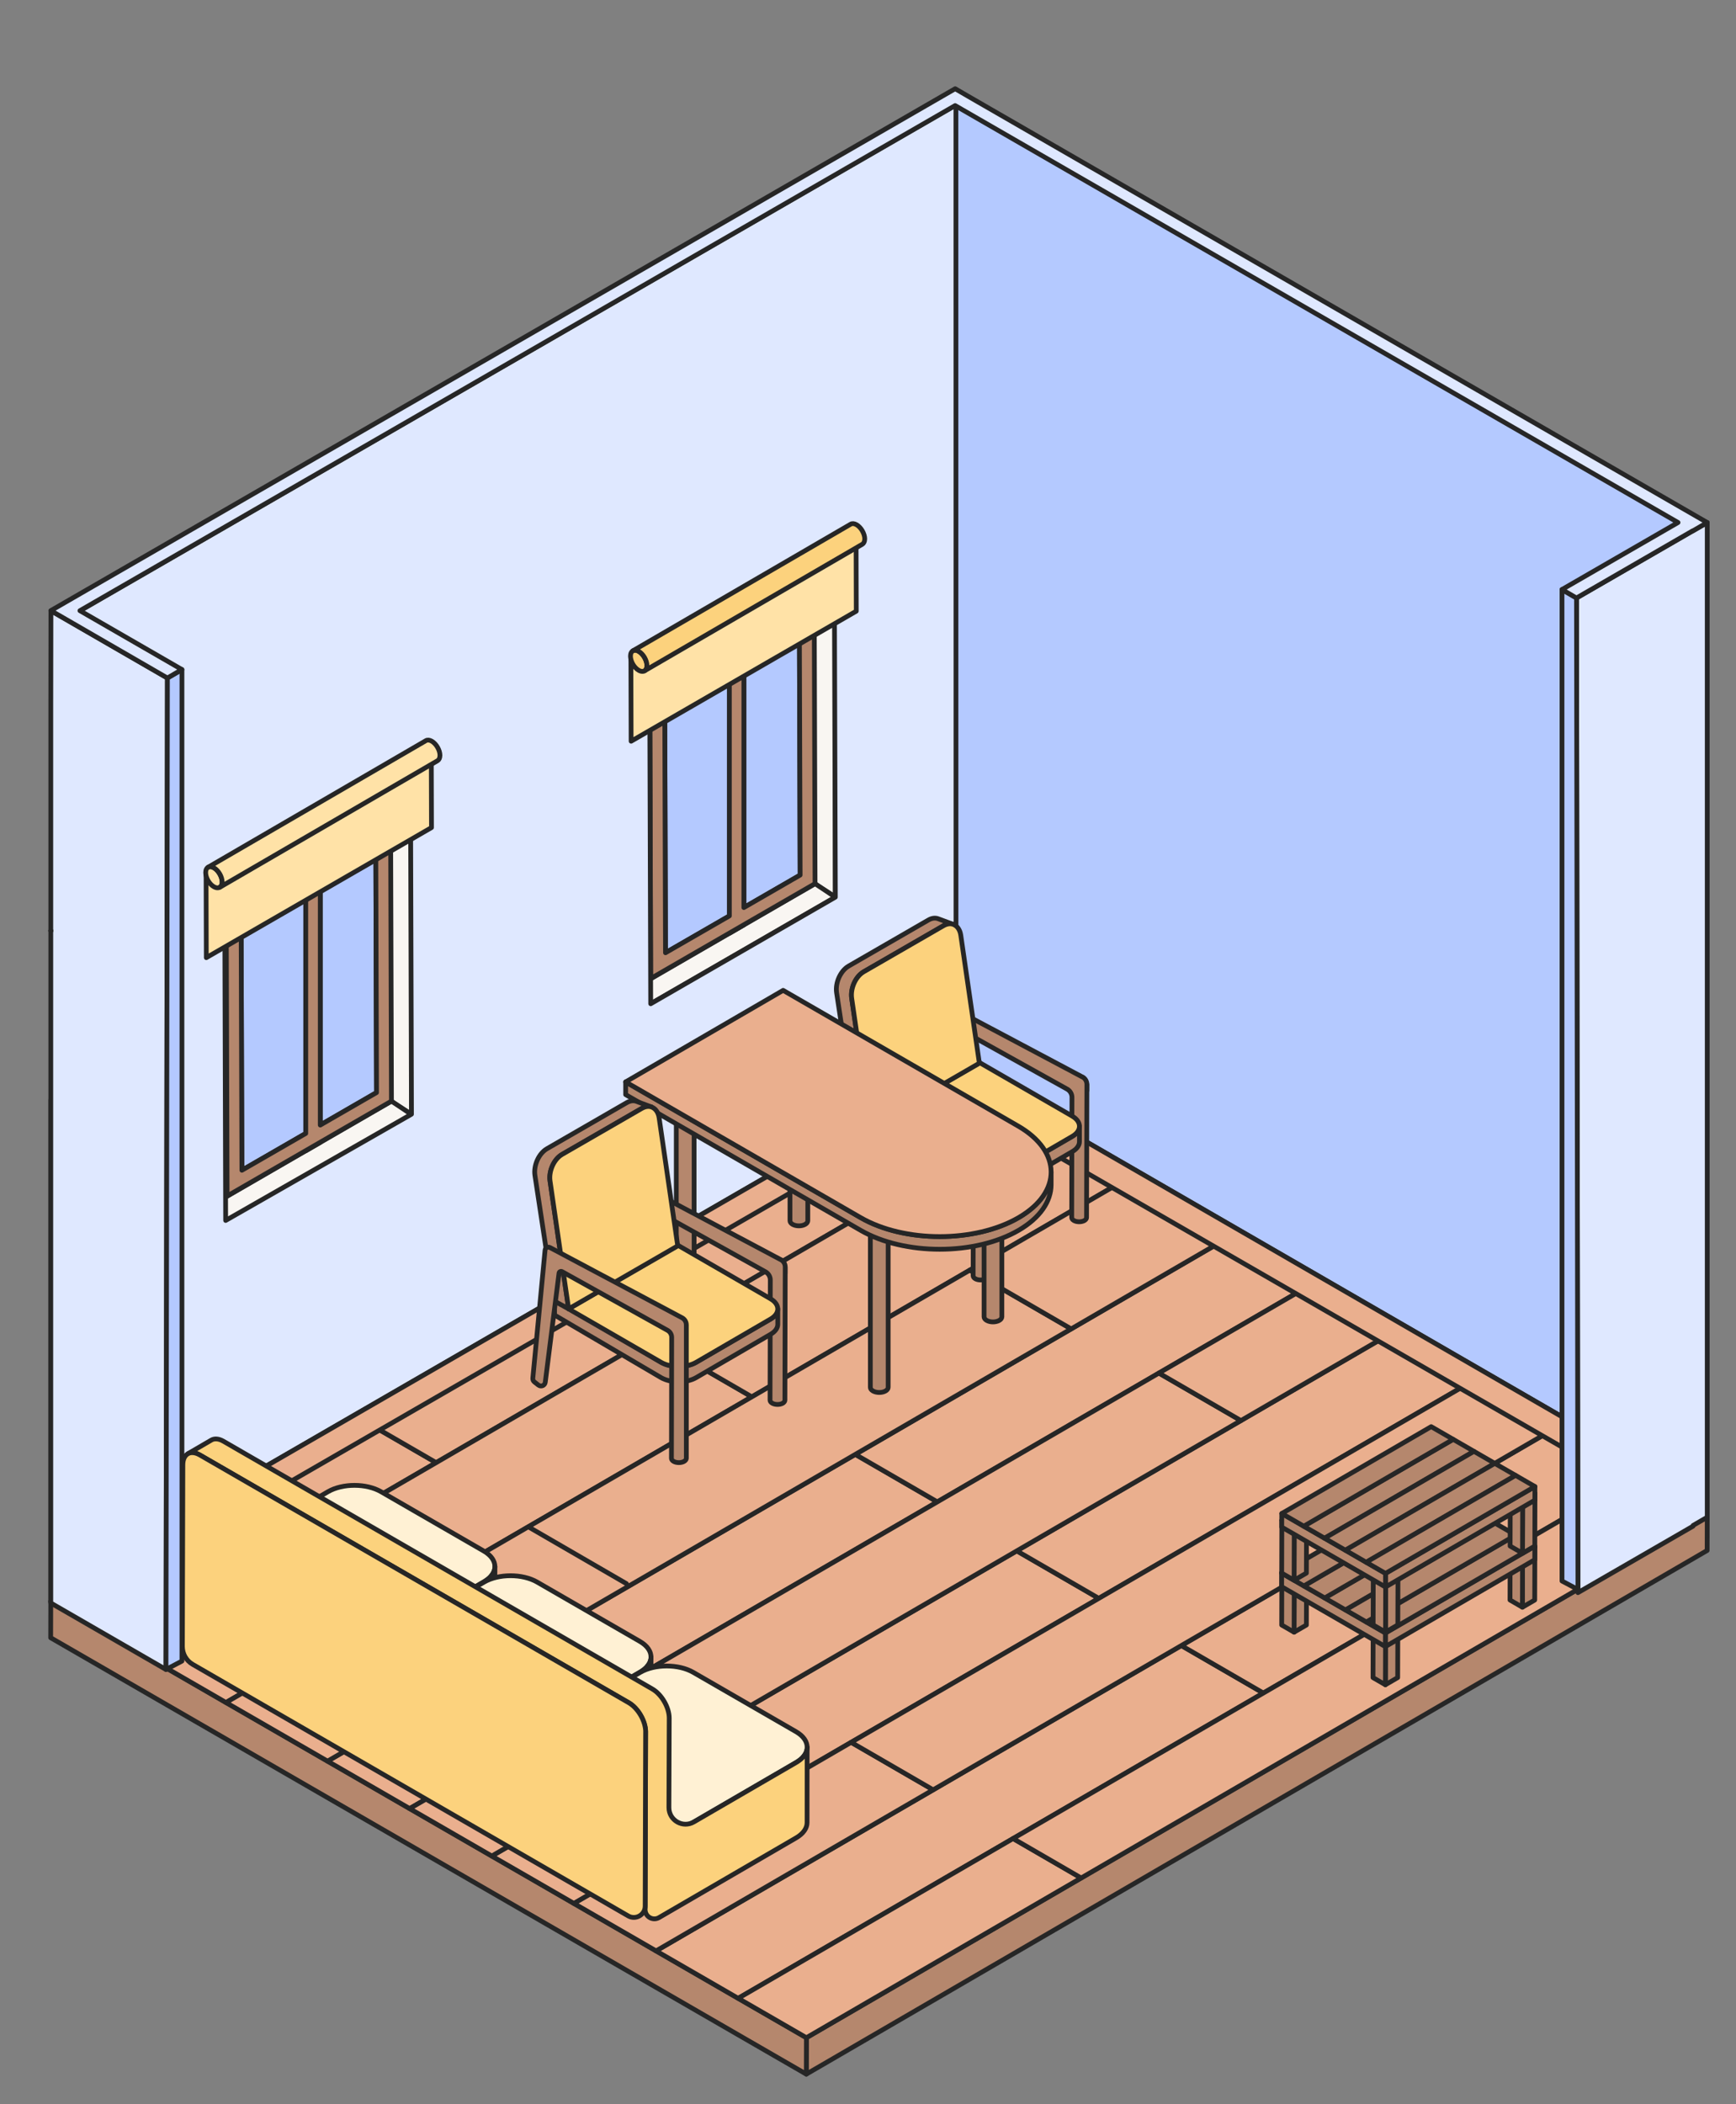 <?xml version="1.0" encoding="UTF-8"?> <svg xmlns="http://www.w3.org/2000/svg" width="548" height="664" viewBox="0 0 548 664" fill="none"><rect x="0" y="0" width="548" height="664" fill="#808080" stroke="none"/><mask id="mask0_1017_5795" style="mask-type:alpha" maskUnits="userSpaceOnUse" x="0" y="0" width="548" height="664"><rect width="548" height="664" rx="20" fill="white"></rect></mask><g mask="url(#mask0_1017_5795)"><path d="M129.971 351.743V253.187L123.314 257.07V347.494C123.314 347.494 129.67 351.452 129.971 351.753V351.743Z" fill="#F9F6F2" stroke="#262626" stroke-width="1.5" stroke-linecap="round" stroke-linejoin="round"></path><path d="M129.969 351.744L123.566 347.484L65.28 381.211L71.683 385.385L129.969 351.744Z" fill="#F9F6F2" stroke="#262626" stroke-width="1.5" stroke-linecap="round" stroke-linejoin="round"></path><path d="M118.859 344.776L118.633 271.146L101.098 281.263V355.025L118.859 344.776Z" fill="#B4C9FF" stroke="#262626" stroke-width="1.5" stroke-linecap="round" stroke-linejoin="round"></path><path d="M76.132 295.667L76.358 369.298L96.516 357.667V283.905L76.132 295.667Z" fill="#B4C9FF" stroke="#262626" stroke-width="1.5" stroke-linecap="round" stroke-linejoin="round"></path><path d="M101.097 269.952C100.814 270.234 96.518 272.378 96.518 272.378V278.471L101.097 275.828V269.943V269.952Z" fill="#323232" stroke="#262626" stroke-width="1.5" stroke-linecap="round" stroke-linejoin="round"></path><path d="M96.518 363.158L101.097 360.497V360.45L96.518 363.102V363.158Z" fill="#323232" stroke="#262626" stroke-width="1.5" stroke-linecap="round" stroke-linejoin="round"></path><path d="M123.315 263.013L101.097 275.838L96.518 278.48L71.433 292.969L71.686 377.44L123.569 347.484L123.315 263.013ZM96.518 357.676L76.359 369.298L76.134 295.667L96.518 283.914V357.676ZM101.097 355.034V281.272L118.633 271.155L118.858 344.786L101.097 355.034Z" fill="#B5876D" stroke="#262626" stroke-width="1.5" stroke-linecap="round" stroke-linejoin="round"></path><path d="M263.691 283.115V184.55L257.034 188.433V278.856C257.034 278.856 263.39 282.814 263.691 283.115Z" fill="#F9F6F2" stroke="#262626" stroke-width="1.5" stroke-linecap="round" stroke-linejoin="round"></path><path d="M263.694 283.115L257.291 278.856L199.005 312.582L205.408 316.757L263.694 283.115Z" fill="#F9F6F2" stroke="#262626" stroke-width="1.5" stroke-linecap="round" stroke-linejoin="round"></path><path d="M252.577 276.148L252.351 202.518L234.815 212.635V286.397L252.577 276.148Z" fill="#B4C9FF" stroke="#262626" stroke-width="1.5" stroke-linecap="round" stroke-linejoin="round"></path><path d="M209.853 227.039L210.078 300.67L230.237 289.039V215.277L209.853 227.039Z" fill="#B4C9FF" stroke="#262626" stroke-width="1.5" stroke-linecap="round" stroke-linejoin="round"></path><path d="M234.814 201.324C234.532 201.606 230.235 203.75 230.235 203.75V209.842L234.814 207.2V201.314V201.324Z" fill="#323232" stroke="#262626" stroke-width="1.5" stroke-linecap="round" stroke-linejoin="round"></path><path d="M230.235 294.53L234.814 291.869V291.822L230.235 294.464V294.53Z" fill="#323232" stroke="#262626" stroke-width="1.5" stroke-linecap="round" stroke-linejoin="round"></path><path d="M257.033 194.375L234.815 207.2L230.236 209.842L205.15 224.331L205.404 308.803L257.287 278.847L257.033 194.375ZM230.236 289.039L210.077 300.66L209.852 227.03L230.236 215.277V289.039ZM234.815 286.397V212.635L252.351 202.518L252.576 276.148L234.815 286.397Z" fill="#B5876D" stroke="#262626" stroke-width="1.5" stroke-linecap="round" stroke-linejoin="round"></path><path d="M538.921 477.783L538.892 489.282L254.525 654.539L254.554 643.04L538.921 477.783Z" fill="#B5876D" stroke="#262626" stroke-width="1.5" stroke-linecap="round" stroke-linejoin="round"></path><path d="M254.555 643.04L254.526 654.539L15.996 516.822L16.024 505.323L254.555 643.04Z" fill="#B5876D" stroke="#262626" stroke-width="1.5" stroke-linecap="round" stroke-linejoin="round"></path><path d="M21.071 508.294L16.041 505.624V347.042L20.62 349.713L21.071 508.294Z" fill="#EDEDED" stroke="#262626" stroke-width="1.5" stroke-linecap="round" stroke-linejoin="round"></path><path d="M207.097 615.641L233.019 630.61L398.803 534.273L372.918 519.285L207.097 615.641Z" fill="#EAAF8E" stroke="#262626" stroke-width="1.5" stroke-linecap="round" stroke-linejoin="round"></path><path d="M491.461 450.384L372.915 519.285L398.8 534.273L517.393 465.353L491.461 450.384Z" fill="#EAAF8E" stroke="#262626" stroke-width="1.5" stroke-linecap="round" stroke-linejoin="round"></path><path d="M16.024 505.323L39.286 518.75L137.682 461.564L114.458 448.128L16.024 505.323Z" fill="#EAAF8E" stroke="#262626" stroke-width="1.5" stroke-linecap="round" stroke-linejoin="round"></path><path d="M300.401 340.066L114.459 448.128L137.683 461.564L323.654 353.492L300.401 340.066Z" fill="#EAAF8E" stroke="#262626" stroke-width="1.5" stroke-linecap="round" stroke-linejoin="round"></path><path d="M103.402 555.767L129.325 570.735L295.889 473.947L269.995 458.959L103.402 555.767Z" fill="#EAAF8E" stroke="#262626" stroke-width="1.5" stroke-linecap="round" stroke-linejoin="round"></path><path d="M387.769 390.519L269.994 458.959L295.888 473.947L413.701 405.488L387.769 390.519Z" fill="#EAAF8E" stroke="#262626" stroke-width="1.5" stroke-linecap="round" stroke-linejoin="round"></path><path d="M155.245 585.704L181.177 600.673L346.857 504.392L320.963 489.404L155.245 585.704Z" fill="#EAAF8E" stroke="#262626" stroke-width="1.5" stroke-linecap="round" stroke-linejoin="round"></path><path d="M439.621 420.447L320.962 489.405L346.856 504.392L465.543 435.416L439.621 420.447Z" fill="#EAAF8E" stroke="#262626" stroke-width="1.5" stroke-linecap="round" stroke-linejoin="round"></path><path d="M39.283 518.75L71.336 537.263L237.327 440.803L205.311 422.262L39.283 518.75Z" fill="#EAAF8E" stroke="#262626" stroke-width="1.5" stroke-linecap="round" stroke-linejoin="round"></path><path d="M323.652 353.492L205.313 422.262L237.329 440.803L355.715 372.006L323.652 353.492Z" fill="#EAAF8E" stroke="#262626" stroke-width="1.5" stroke-linecap="round" stroke-linejoin="round"></path><path d="M305.308 31.046L20.621 195.41L21.044 499.052L305.731 334.528L305.308 132.056V31.046ZM71.234 385.141L70.971 294.182L129.623 260.643L129.887 351.612L71.234 385.141ZM205.407 316.757L205.125 226.4L263.411 192.748L263.693 283.115L205.407 316.757Z" fill="#DFE8FF" stroke="#262626" stroke-width="1.5" stroke-linecap="round" stroke-linejoin="round"></path><path d="M21.046 499.051L21.074 508.303L305.761 343.939L305.733 334.518L21.046 499.051Z" fill="#EAAF8E" stroke="#262626" stroke-width="1.5" stroke-linecap="round" stroke-linejoin="round"></path><path d="M181.179 600.673L207.101 615.641L294.572 564.812L268.687 549.824L181.179 600.673Z" fill="#EAAF8E" stroke="#262626" stroke-width="1.5" stroke-linecap="round" stroke-linejoin="round"></path><path d="M465.546 435.416L268.688 549.824L294.572 564.812L491.469 450.384L465.546 435.416Z" fill="#EAAF8E" stroke="#262626" stroke-width="1.5" stroke-linecap="round" stroke-linejoin="round"></path><path d="M129.32 570.736L155.243 585.704L391.723 448.288L365.829 433.3L129.32 570.736Z" fill="#EAAF8E" stroke="#262626" stroke-width="1.5" stroke-linecap="round" stroke-linejoin="round"></path><path d="M413.696 405.488L365.828 433.3L391.722 448.288L439.618 420.447L413.696 405.488Z" fill="#EAAF8E" stroke="#262626" stroke-width="1.5" stroke-linecap="round" stroke-linejoin="round"></path><path d="M166.762 481.807L197.753 499.757L166.762 481.807L71.337 537.263L103.399 555.767L338.14 419.356L306.125 400.824L166.762 481.807Z" fill="#EAAF8E"></path><path d="M166.762 481.807L197.753 499.757L166.762 481.807ZM166.762 481.807L71.337 537.263L103.399 555.767L338.14 419.356L306.125 400.824L166.762 481.807Z" stroke="#262626" stroke-width="1.5" stroke-linecap="round" stroke-linejoin="round"></path><path d="M355.712 372.006L306.124 400.824L338.139 419.357L387.765 390.519L355.712 372.006Z" fill="#EAAF8E" stroke="#262626" stroke-width="1.5" stroke-linecap="round" stroke-linejoin="round"></path><path d="M534.331 165.56L301.753 31.481L301.781 336.54L534.341 470.938L534.331 165.56Z" fill="#B4C9FF" stroke="#262626" stroke-width="1.5" stroke-linecap="round" stroke-linejoin="round"></path><path d="M301.782 336.539V346.356L534.351 480.444L534.342 470.938L301.782 336.539Z" fill="#EAAF8E" stroke="#262626" stroke-width="1.5" stroke-linecap="round" stroke-linejoin="round"></path><path d="M343.081 342.266V344.147L343.071 342.323C343.081 342.294 343.081 342.285 343.081 342.257V342.266Z" fill="#FCD27D" stroke="#262626" stroke-width="1.5" stroke-linecap="round" stroke-linejoin="round"></path><path d="M341.683 339.84C342.557 340.301 343.103 341.213 343.093 342.2L342.99 384.21C342.99 384.558 342.764 384.897 342.313 385.17C341.401 385.687 339.915 385.687 339.003 385.17C338.533 384.897 338.298 384.54 338.298 384.201L338.383 346.29C338.383 345.209 337.8 344.213 336.85 343.686L300.199 323.301L299.09 317.256L341.673 339.859L341.683 339.84Z" fill="#B5876D" stroke="#262626" stroke-width="1.5" stroke-linecap="round" stroke-linejoin="round"></path><path d="M340.751 355.42V360.253C340.751 361.41 339.98 362.557 338.466 363.431L314.979 377.093C311.932 378.851 306.987 378.851 303.912 377.093L270.289 357.348V352.515L303.922 372.26C306.987 374.028 311.942 374.028 314.988 372.26L338.475 358.608C339.989 357.724 340.741 356.567 340.751 355.42Z" fill="#B5876D" stroke="#262626" stroke-width="1.5" stroke-linecap="round" stroke-linejoin="round"></path><path d="M338.436 352.195C341.502 353.963 341.52 356.84 338.474 358.608L314.987 372.26C311.94 374.028 306.985 374.028 303.92 372.26L274.726 355.401L309.251 335.337L338.446 352.195H338.436Z" fill="#FCD27D" stroke="#262626" stroke-width="1.5" stroke-linecap="round" stroke-linejoin="round"></path><path d="M300.801 291.662C300.801 291.662 300.735 291.643 300.688 291.634C300.603 291.606 300.518 291.587 300.434 291.578C300.359 291.559 300.283 291.549 300.199 291.54C300.095 291.54 299.983 291.521 299.879 291.521C299.719 291.521 299.55 291.521 299.39 291.559C299.23 291.596 299.052 291.615 298.882 291.672C298.544 291.775 298.196 291.926 297.839 292.123L272.65 306.659C270.092 308.135 268.39 311.887 268.851 315.037L274.718 355.401L270.111 352.872L264.084 313.25C263.623 310.1 265.325 306.358 267.873 304.873L293.062 290.337C294.172 289.688 295.253 289.584 296.165 289.932L300.791 291.653L300.801 291.662Z" fill="#B5876D" stroke="#262626" stroke-width="1.5" stroke-linecap="round" stroke-linejoin="round"></path><path d="M300.896 291.691C300.83 291.663 300.755 291.644 300.688 291.634C300.736 291.634 300.764 291.653 300.802 291.663C300.84 291.663 300.868 291.691 300.896 291.7V291.691Z" fill="#B5876D" stroke="#262626" stroke-width="1.5" stroke-linecap="round" stroke-linejoin="round"></path><path d="M309.159 335.515L274.718 355.401L268.851 315.037C268.4 311.887 270.092 308.145 272.65 306.659L297.839 292.123C298.187 291.916 298.544 291.775 298.883 291.672C299.052 291.625 299.23 291.587 299.39 291.559C299.55 291.531 299.719 291.521 299.879 291.521C299.983 291.521 300.095 291.521 300.199 291.54C300.274 291.54 300.349 291.559 300.434 291.578C300.519 291.596 300.603 291.615 300.688 291.634C300.735 291.634 300.763 291.653 300.801 291.662C300.838 291.662 300.866 291.69 300.895 291.7C302.117 292.132 303.038 293.355 303.292 295.16L309.159 335.525V335.515Z" fill="#FCD27D" stroke="#262626" stroke-width="1.5" stroke-linecap="round" stroke-linejoin="round"></path><path d="M311.887 360.422V402.573C311.859 402.921 311.642 403.26 311.182 403.532C310.27 404.05 308.784 404.05 307.872 403.532C307.402 403.26 307.186 402.902 307.186 402.564L307.261 364.399C307.261 363.478 306.753 362.613 305.944 362.171L272.65 343.648C272.255 343.432 271.767 343.677 271.701 344.118L267.357 378.56C267.225 379.603 266.012 380.102 265.185 379.453L263.944 378.484C263.577 378.202 263.389 377.751 263.427 377.29L267.291 336.879C267.376 336.126 268.194 335.703 268.861 336.061L310.552 358.222C311.36 358.655 311.877 359.501 311.877 360.422H311.887Z" fill="#B5876D" stroke="#262626" stroke-width="1.5" stroke-linecap="round" stroke-linejoin="round"></path><path d="M233.022 630.61L254.554 643.04L341.291 592.634L319.797 580.185L233.022 630.61Z" fill="#EAAF8E" stroke="#262626" stroke-width="1.5" stroke-linecap="round" stroke-linejoin="round"></path><path d="M517.399 465.353L319.798 580.185L341.292 592.634L538.921 477.783L517.399 465.353Z" fill="#EAAF8E" stroke="#262626" stroke-width="1.5" stroke-linecap="round" stroke-linejoin="round"></path><path d="M280.364 371.818V437.814C280.354 438.227 280.082 438.641 279.536 438.951C278.446 439.581 276.669 439.581 275.569 438.951C275.014 438.632 274.741 438.218 274.741 437.795V371.799C274.751 372.213 275.023 372.636 275.578 372.956C276.678 373.586 278.455 373.586 279.546 372.956C280.091 372.636 280.364 372.232 280.364 371.818Z" fill="#B5876D" stroke="#262626" stroke-width="1.5" stroke-linecap="round" stroke-linejoin="round"></path><path d="M279.539 370.661C280.639 371.291 280.639 372.326 279.548 372.956C278.457 373.586 276.68 373.586 275.58 372.956C274.48 372.326 274.48 371.291 275.571 370.661C276.661 370.031 278.438 370.022 279.539 370.661Z" fill="#F9F6F2" stroke="#262626" stroke-width="1.5" stroke-linecap="round" stroke-linejoin="round"></path><path d="M316.258 360.206V415.548C316.249 415.962 315.976 416.376 315.431 416.686C314.34 417.316 312.563 417.316 311.463 416.686C310.908 416.366 310.636 415.953 310.636 415.53V360.187C310.645 360.601 310.918 361.024 311.473 361.343C312.573 361.973 314.35 361.973 315.44 361.343C315.986 361.024 316.258 360.619 316.258 360.206Z" fill="#B5876D" stroke="#262626" stroke-width="1.5" stroke-linecap="round" stroke-linejoin="round"></path><path d="M315.432 359.049C316.532 359.679 316.532 360.713 315.442 361.343C314.351 361.973 312.574 361.973 311.474 361.343C310.374 360.713 310.374 359.679 311.464 359.049C312.555 358.419 314.332 358.41 315.432 359.049Z" fill="#B5876D" stroke="#262626" stroke-width="1.5" stroke-linecap="round" stroke-linejoin="round"></path><path d="M219.107 341.504V407.5C219.098 407.914 218.825 408.328 218.28 408.638C217.189 409.268 215.412 409.268 214.312 408.638C213.757 408.318 213.484 407.904 213.484 407.481V341.486C213.494 341.899 213.766 342.322 214.321 342.642C215.421 343.272 217.198 343.272 218.289 342.642C218.834 342.322 219.107 341.918 219.107 341.504Z" fill="#B5876D" stroke="#262626" stroke-width="1.5" stroke-linecap="round" stroke-linejoin="round"></path><path d="M218.279 340.348C219.379 340.978 219.379 342.012 218.288 342.642C217.198 343.272 215.42 343.272 214.32 342.642C213.22 342.012 213.22 340.978 214.311 340.348C215.402 339.718 217.179 339.709 218.279 340.348Z" fill="#B5876D" stroke="#262626" stroke-width="1.5" stroke-linecap="round" stroke-linejoin="round"></path><path d="M254.996 329.892V385.235C254.986 385.649 254.714 386.062 254.168 386.373C253.078 387.003 251.301 387.003 250.2 386.373C249.646 386.053 249.373 385.639 249.373 385.216V329.873C249.382 330.287 249.655 330.71 250.21 331.03C251.31 331.66 253.087 331.66 254.178 331.03C254.723 330.71 254.996 330.306 254.996 329.892Z" fill="#B5876D" stroke="#262626" stroke-width="1.5" stroke-linecap="round" stroke-linejoin="round"></path><path d="M254.169 328.736C255.27 329.366 255.27 330.4 254.179 331.03C253.088 331.66 251.311 331.66 250.211 331.03C249.111 330.4 249.111 329.366 250.202 328.736C251.292 328.106 253.069 328.096 254.169 328.736Z" fill="#B5876D" stroke="#262626" stroke-width="1.5" stroke-linecap="round" stroke-linejoin="round"></path><path d="M331.806 369.89V373.896C331.778 379.095 328.365 384.276 321.548 388.244C307.821 396.226 285.481 396.226 271.659 388.244L197.502 345.435V341.42L271.678 384.238C285.49 392.221 307.83 392.221 321.558 384.238C328.374 380.271 331.787 375.08 331.806 369.89Z" fill="#B5876D" stroke="#262626" stroke-width="1.5" stroke-linecap="round" stroke-linejoin="round"></path><path d="M321.386 355.345C335.208 363.327 335.283 376.256 321.546 384.238C307.809 392.221 285.478 392.221 271.657 384.238L197.49 341.42L247.21 312.526L321.377 355.345H321.386Z" fill="#EAAF8E" stroke="#262626" stroke-width="1.5" stroke-linecap="round" stroke-linejoin="round"></path><path d="M156.234 494.337C156.234 494.474 156.234 494.602 156.214 494.74C156.214 494.829 156.195 494.917 156.175 494.996C156.136 495.213 156.086 495.429 156.017 495.636C155.998 495.714 155.958 495.803 155.929 495.882C155.919 495.921 155.899 495.951 155.89 495.98C155.821 496.128 155.752 496.295 155.663 496.443C155.575 496.59 155.476 496.738 155.368 496.895C155.22 497.102 155.063 497.309 154.886 497.505C154.797 497.604 154.709 497.702 154.6 497.801C154.551 497.85 154.502 497.899 154.453 497.938C154.345 498.047 154.226 498.145 154.108 498.243C154.01 498.332 153.902 498.411 153.794 498.48C153.607 498.627 153.41 498.765 153.203 498.903C153.075 498.991 152.937 499.07 152.79 499.159L112.217 522.747L62.965 494.317L103.538 470.739C108.143 468.062 115.642 468.062 120.276 470.739L152.721 489.466C155.053 490.814 156.224 492.585 156.214 494.347L156.234 494.337Z" fill="#FFF1D4" stroke="#262626" stroke-width="1.5" stroke-linecap="round" stroke-linejoin="round"></path><path d="M156.233 494.337L156.203 503.213C156.203 504.955 155.052 506.696 152.769 508.025L112.187 531.613L112.216 522.737L152.789 499.149C152.936 499.06 153.074 498.981 153.202 498.893C153.409 498.755 153.606 498.617 153.793 498.47C153.901 498.401 153.999 498.322 154.107 498.233C154.226 498.135 154.344 498.037 154.452 497.928C154.501 497.889 154.55 497.84 154.599 497.791C154.698 497.692 154.796 497.604 154.885 497.495C155.062 497.299 155.229 497.092 155.367 496.885C155.465 496.738 155.574 496.59 155.662 496.433C155.751 496.285 155.82 496.118 155.889 495.97C155.898 495.941 155.918 495.901 155.928 495.872C155.957 495.793 155.997 495.704 156.017 495.626C156.085 495.419 156.144 495.203 156.174 494.986C156.184 494.907 156.203 494.819 156.213 494.73C156.223 494.602 156.233 494.465 156.233 494.327V494.337Z" fill="#EDEDED" stroke="#262626" stroke-width="1.5" stroke-linecap="round" stroke-linejoin="round"></path><path d="M112.216 522.737L112.187 531.613L62.944 503.174L62.974 494.297L112.216 522.737Z" fill="#EDEDED" stroke="#262626" stroke-width="1.5" stroke-linecap="round" stroke-linejoin="round"></path><path d="M205.508 522.855C205.508 522.993 205.508 523.121 205.489 523.258C205.489 523.347 205.469 523.435 205.449 523.514C205.41 523.731 205.361 523.947 205.292 524.154C205.272 524.232 205.233 524.321 205.203 524.4C205.193 524.439 205.174 524.469 205.164 524.498C205.095 524.646 205.026 524.813 204.938 524.961C204.849 525.108 204.751 525.256 204.642 525.413C204.495 525.62 204.337 525.827 204.16 526.023C204.072 526.122 203.983 526.22 203.875 526.319C203.826 526.368 203.776 526.417 203.727 526.456C203.619 526.565 203.501 526.663 203.383 526.762C203.284 526.85 203.176 526.929 203.068 526.998C202.881 527.145 202.684 527.283 202.477 527.421C202.35 527.509 202.212 527.588 202.064 527.677L161.491 551.265L112.239 522.835L152.812 499.257C157.417 496.58 164.916 496.58 169.551 499.257L201.995 517.984C204.328 519.332 205.499 521.103 205.489 522.865L205.508 522.855Z" fill="#FFF1D4" stroke="#262626" stroke-width="1.5" stroke-linecap="round" stroke-linejoin="round"></path><path d="M205.51 522.855L205.481 531.731C205.481 533.473 204.329 535.215 202.046 536.543L161.464 560.131L161.493 551.255L202.066 527.667C202.214 527.578 202.352 527.5 202.479 527.411C202.686 527.273 202.883 527.136 203.07 526.988C203.178 526.919 203.277 526.84 203.385 526.752C203.503 526.653 203.621 526.555 203.729 526.447C203.778 526.407 203.828 526.358 203.877 526.309C203.975 526.211 204.074 526.122 204.162 526.014C204.339 525.817 204.507 525.61 204.644 525.404C204.743 525.256 204.851 525.108 204.94 524.951C205.028 524.803 205.097 524.636 205.166 524.488C205.176 524.459 205.195 524.42 205.205 524.39C205.235 524.311 205.274 524.223 205.294 524.144C205.363 523.937 205.422 523.721 205.451 523.504C205.461 523.426 205.481 523.337 205.491 523.249C205.501 523.121 205.51 522.983 205.51 522.845V522.855Z" fill="#EDEDED" stroke="#262626" stroke-width="1.5" stroke-linecap="round" stroke-linejoin="round"></path><path d="M161.501 551.255L161.472 560.131L112.22 531.702L112.249 522.825L161.501 551.255Z" fill="#EDEDED" stroke="#262626" stroke-width="1.5" stroke-linecap="round" stroke-linejoin="round"></path><path d="M254.797 551.343C254.797 551.481 254.797 551.609 254.778 551.747C254.778 551.835 254.758 551.924 254.738 552.002C254.699 552.219 254.65 552.435 254.581 552.642C254.561 552.721 254.522 552.809 254.492 552.888C254.483 552.927 254.463 552.957 254.453 552.987C254.384 553.134 254.315 553.301 254.227 553.449C254.138 553.597 254.04 553.744 253.931 553.902C253.784 554.108 253.626 554.315 253.449 554.512C253.361 554.61 253.272 554.709 253.164 554.807C253.115 554.856 253.065 554.905 253.016 554.945C252.908 555.053 252.79 555.151 252.672 555.25C252.573 555.338 252.465 555.417 252.357 555.486C252.17 555.634 251.973 555.771 251.767 555.909C251.639 555.998 251.501 556.076 251.353 556.165L210.78 579.753L161.528 551.323L202.101 527.745C206.706 525.069 214.205 525.069 218.84 527.745L251.284 546.472C253.617 547.82 254.788 549.592 254.778 551.353L254.797 551.343Z" fill="#FFF1D4" stroke="#262626" stroke-width="1.5" stroke-linecap="round" stroke-linejoin="round"></path><path d="M210.781 579.743L210.751 588.619L161.499 560.19L161.529 551.314L210.781 579.743Z" fill="#EDEDED" stroke="#262626" stroke-width="1.5" stroke-linecap="round" stroke-linejoin="round"></path><path d="M254.787 551.353L254.768 575.148C254.768 576.88 253.616 578.631 251.333 579.96L208.035 605.132C206.086 606.264 203.646 604.856 203.646 602.603L203.803 546.551C203.803 543.166 201.422 539.023 198.47 537.33L63.073 459.147C62.207 458.655 61.4 458.418 60.682 458.418C60.554 458.418 60.416 458.428 60.298 458.438C60.2 458.448 60.111 458.458 60.013 458.487L59.757 458.556C59.639 458.596 59.53 458.645 59.422 458.704C59.412 458.704 59.403 458.714 59.383 458.714L66.724 454.443C67.688 453.882 69.046 453.951 70.532 454.817L205.929 533C208.881 534.703 211.263 538.826 211.253 542.221L211.154 570.385C211.144 574.439 215.533 576.988 219.046 574.941L251.363 556.165C251.511 556.077 251.638 555.998 251.766 555.909C251.983 555.762 252.17 555.634 252.367 555.486C252.475 555.417 252.573 555.329 252.682 555.25C252.8 555.142 252.908 555.043 253.016 554.935C253.075 554.886 253.115 554.846 253.174 554.807C253.272 554.709 253.361 554.62 253.449 554.512C253.626 554.325 253.794 554.118 253.941 553.902C254.04 553.754 254.148 553.607 254.227 553.459C254.315 553.301 254.394 553.144 254.453 552.996C254.463 552.957 254.473 552.928 254.502 552.888C254.522 552.819 254.561 552.721 254.591 552.652C254.66 552.435 254.709 552.229 254.748 552.002C254.758 551.934 254.787 551.835 254.787 551.747C254.807 551.619 254.807 551.481 254.807 551.353H254.787Z" fill="#FCD27D" stroke="#262626" stroke-width="1.5" stroke-linecap="round" stroke-linejoin="round"></path><path d="M203.806 546.541L203.659 601.511C203.659 604.256 200.677 605.968 198.296 604.601L60.833 525.226C58.805 524.055 57.565 521.9 57.575 519.558L57.723 462.207C57.733 460.436 58.392 459.216 59.435 458.704C59.543 458.645 59.652 458.596 59.77 458.556C59.858 458.537 59.937 458.507 60.026 458.487C60.124 458.468 60.212 458.448 60.311 458.438C60.429 458.428 60.567 458.419 60.695 458.419C61.413 458.419 62.23 458.655 63.086 459.147L198.483 537.33C201.435 539.033 203.816 543.166 203.816 546.551L203.806 546.541Z" fill="#FCD27D" stroke="#262626" stroke-width="1.5" stroke-linecap="round" stroke-linejoin="round"></path><path d="M247.849 399.912V401.793L247.84 399.969C247.849 399.94 247.849 399.931 247.849 399.903V399.912Z" fill="#FFF1D4" stroke="#262626" stroke-width="1.5" stroke-linecap="round" stroke-linejoin="round"></path><path d="M246.46 397.486C247.335 397.947 247.88 398.859 247.871 399.847L247.767 441.857C247.767 442.204 247.541 442.543 247.09 442.816C246.178 443.333 244.693 443.333 243.781 442.816C243.31 442.543 243.075 442.186 243.075 441.847L243.16 403.937C243.16 402.855 242.577 401.859 241.627 401.332L204.977 380.948L203.867 374.902L246.451 397.505L246.46 397.486Z" fill="#B5876D" stroke="#262626" stroke-width="1.5" stroke-linecap="round" stroke-linejoin="round"></path><path d="M245.517 413.066V417.899C245.517 419.056 244.746 420.203 243.233 421.077L219.745 434.739C216.699 436.497 211.753 436.497 208.679 434.739L175.056 414.994V410.161L208.688 429.906C211.753 431.674 216.708 431.674 219.755 429.906L243.242 416.254C244.756 415.37 245.508 414.213 245.517 413.066Z" fill="#B5876D" stroke="#262626" stroke-width="1.5" stroke-linecap="round" stroke-linejoin="round"></path><path d="M243.201 409.841C246.266 411.609 246.285 414.486 243.239 416.254L219.751 429.906C216.705 431.674 211.75 431.674 208.685 429.906L179.49 413.048L214.016 392.983L243.211 409.841H243.201Z" fill="#FCD27D" stroke="#262626" stroke-width="1.5" stroke-linecap="round" stroke-linejoin="round"></path><path d="M205.571 349.299C205.571 349.299 205.505 349.28 205.458 349.271C205.374 349.243 205.289 349.224 205.204 349.214C205.129 349.196 205.054 349.186 204.969 349.177C204.866 349.177 204.753 349.158 204.65 349.158C204.49 349.158 204.321 349.158 204.161 349.196C204.001 349.233 203.822 349.252 203.653 349.308C203.314 349.412 202.967 349.562 202.609 349.76L177.42 364.296C174.863 365.772 173.161 369.524 173.622 372.673L179.489 413.038L174.882 410.509L168.855 370.887C168.394 367.737 170.096 363.995 172.644 362.509L197.833 347.973C198.942 347.324 200.024 347.221 200.936 347.569L205.562 349.29L205.571 349.299Z" fill="#B5876D" stroke="#262626" stroke-width="1.5" stroke-linecap="round" stroke-linejoin="round"></path><path d="M205.666 349.337C205.6 349.309 205.524 349.29 205.458 349.28C205.505 349.28 205.534 349.299 205.571 349.309C205.609 349.309 205.638 349.337 205.666 349.346V349.337Z" fill="#B5876D" stroke="#262626" stroke-width="1.5" stroke-linecap="round" stroke-linejoin="round"></path><path d="M213.939 393.161L179.498 413.047L173.63 372.683C173.179 369.533 174.872 365.791 177.429 364.305L202.618 349.769C202.966 349.562 203.323 349.421 203.662 349.318C203.831 349.271 204.01 349.233 204.17 349.205C204.329 349.177 204.499 349.167 204.658 349.167C204.762 349.167 204.875 349.167 204.978 349.186C205.053 349.186 205.129 349.205 205.213 349.224C205.298 349.243 205.382 349.261 205.467 349.28C205.514 349.28 205.542 349.299 205.58 349.308C205.618 349.308 205.646 349.337 205.674 349.346C206.896 349.779 207.818 351.001 208.072 352.806L213.939 393.171V393.161Z" fill="#FCD27D" stroke="#262626" stroke-width="1.5" stroke-linecap="round" stroke-linejoin="round"></path><path d="M216.655 418.059V460.21C216.627 460.558 216.411 460.896 215.95 461.169C215.038 461.686 213.552 461.686 212.64 461.169C212.17 460.896 211.954 460.539 211.954 460.201L212.029 422.036C212.029 421.115 211.522 420.25 210.713 419.808L177.419 401.285C177.024 401.069 176.535 401.313 176.469 401.755L172.125 436.196C171.994 437.24 170.781 437.738 169.953 437.09L168.712 436.121C168.346 435.839 168.158 435.388 168.195 434.927L172.06 394.515C172.144 393.763 172.962 393.34 173.63 393.697L215.32 415.859C216.129 416.291 216.646 417.138 216.646 418.059H216.655Z" fill="#B5876D" stroke="#262626" stroke-width="1.5" stroke-linecap="round" stroke-linejoin="round"></path><path d="M270.231 166.803L270.297 192.866L199.224 233.908L199.148 207.844L270.231 166.803Z" fill="#FFE2A7" stroke="#262626" stroke-width="1.5" stroke-linecap="round" stroke-linejoin="round"></path><path d="M204.218 210.035C204.218 210.176 204.218 210.317 204.19 210.439V210.458C204.152 210.721 204.077 210.938 203.983 211.126C203.927 211.229 203.87 211.314 203.814 211.389C203.353 211.962 202.535 212.057 201.604 211.521C200.175 210.703 199.019 208.69 199.019 207.045C199.019 206.171 199.357 205.578 199.874 205.334C199.959 205.296 200.053 205.268 200.156 205.24C200.25 205.221 200.354 205.212 200.457 205.212C200.805 205.212 201.2 205.324 201.623 205.569C203.052 206.387 204.209 208.399 204.209 210.044L204.218 210.035Z" fill="#FCD27D" stroke="#262626" stroke-width="1.5" stroke-linecap="round" stroke-linejoin="round"></path><path d="M272.959 170.084C272.959 170.902 272.667 171.476 272.207 171.748L203.456 211.699C203.597 211.624 203.719 211.511 203.813 211.379C203.879 211.304 203.936 211.21 203.983 211.116C204.086 210.928 204.152 210.702 204.189 210.449V210.43C204.208 210.308 204.218 210.167 204.218 210.025C204.218 208.38 203.061 206.368 201.632 205.55C201.209 205.305 200.814 205.193 200.466 205.193C200.363 205.193 200.259 205.193 200.165 205.221C200.062 205.24 199.968 205.277 199.883 205.315C199.855 205.315 199.817 205.343 199.789 205.362L268.54 165.411C269 165.138 269.668 165.176 270.383 165.59C271.812 166.417 272.968 168.429 272.968 170.075L272.959 170.084Z" fill="#FCD27D" stroke="#262626" stroke-width="1.5" stroke-linecap="round" stroke-linejoin="round"></path><path d="M136.132 235.111L136.207 261.165L65.125 302.207L65.05 276.144L136.132 235.111Z" fill="#FFE2A7" stroke="#262626" stroke-width="1.5" stroke-linecap="round" stroke-linejoin="round"></path><path d="M70.12 278.334C70.12 278.475 70.12 278.617 70.091 278.739V278.758C70.054 279.021 69.978 279.237 69.884 279.425C69.828 279.529 69.772 279.613 69.715 279.688C69.254 280.262 68.436 280.356 67.506 279.82C66.076 279.002 64.92 276.99 64.92 275.344C64.92 274.47 65.258 273.878 65.775 273.633C65.86 273.596 65.954 273.567 66.058 273.539C66.152 273.52 66.255 273.511 66.359 273.511C66.706 273.511 67.101 273.624 67.524 273.868C68.954 274.686 70.11 276.698 70.11 278.344L70.12 278.334Z" fill="#FFE2A7" stroke="#262626" stroke-width="1.5" stroke-linecap="round" stroke-linejoin="round"></path><path d="M138.871 238.393C138.871 239.211 138.579 239.784 138.119 240.057L69.368 280.008C69.509 279.933 69.631 279.82 69.725 279.688C69.791 279.613 69.848 279.519 69.895 279.425C69.998 279.237 70.064 279.011 70.102 278.758V278.739C70.12 278.617 70.13 278.475 70.13 278.334C70.13 276.689 68.973 274.677 67.544 273.859C67.121 273.614 66.726 273.502 66.378 273.502C66.275 273.502 66.171 273.502 66.077 273.53C65.974 273.549 65.88 273.586 65.795 273.624C65.767 273.624 65.729 273.652 65.701 273.671L134.452 233.72C134.912 233.447 135.58 233.485 136.295 233.899C137.724 234.726 138.88 236.738 138.88 238.383L138.871 238.393Z" fill="#FFE2A7" stroke="#262626" stroke-width="1.5" stroke-linecap="round" stroke-linejoin="round"></path><path d="M16.034 293.721V293.76L16.073 293.741L16.034 293.721Z" fill="#EDEDED" stroke="#262626" stroke-width="1.5" stroke-linecap="round" stroke-linejoin="round"></path><path d="M16.034 221.759V505.859L52.393 526.845L52.845 213.961L16.072 192.74L16.034 221.759Z" fill="#DFE8FF" stroke="#262626" stroke-width="1.5" stroke-linecap="round" stroke-linejoin="round"></path><path d="M52.847 213.961L55.846 212.222L57.435 211.291V524.184L52.395 526.845L52.847 213.961Z" fill="#B4C9FF" stroke="#262626" stroke-width="1.5" stroke-linecap="round" stroke-linejoin="round"></path><path d="M16.034 293.702V293.722L16.073 293.742L16.083 293.732L16.034 293.702Z" fill="#EDEDED" stroke="#262626" stroke-width="1.5" stroke-linecap="round" stroke-linejoin="round"></path><path d="M16.034 293.702V293.723" stroke="#262626" stroke-width="1.5" stroke-linecap="round" stroke-linejoin="round"></path><path d="M534.465 321.769V321.808L534.426 321.788L534.465 321.769Z" fill="#EDEDED" stroke="#262626" stroke-width="1.5" stroke-linecap="round" stroke-linejoin="round"></path><path d="M538.919 164.899V478.793L534.462 481.378V481.594L498.103 502.59L497.651 188.706L534.424 167.485L533.213 168.184L538.919 164.899Z" fill="#DFE8FF" stroke="#262626" stroke-width="1.5" stroke-linecap="round" stroke-linejoin="round"></path><path d="M497.654 188.706L494.664 186.958L493.075 186.036V498.92L498.106 501.59L497.654 188.706Z" fill="#B4C9FF" stroke="#262626" stroke-width="1.5" stroke-linecap="round" stroke-linejoin="round"></path><path d="M538.92 164.899L534.332 167.56L534.285 167.532L497.653 188.706L494.663 186.967L493.064 186.036L529.706 164.89L301.509 33.312L25.228 192.712L57.431 211.291L52.843 213.961L20.658 195.354L16.051 192.693L301.518 28L305.646 30.398L538.92 164.899Z" fill="#DFE8FF" stroke="#262626" stroke-width="1.5" stroke-linecap="round" stroke-linejoin="round"></path><path d="M484.506 488.278L480.622 490.534L476.711 488.278L480.594 486.021L484.506 488.278Z" fill="#B5876D" stroke="#262626" stroke-width="1.5" stroke-linecap="round" stroke-linejoin="round"></path><path d="M484.506 488.278L484.459 504.93L480.576 507.186L480.623 490.535L484.506 488.278Z" fill="#B5876D" stroke="#262626" stroke-width="1.5" stroke-linecap="round" stroke-linejoin="round"></path><path d="M480.623 490.535L480.575 507.186L476.664 504.92L476.711 488.278L480.623 490.535Z" fill="#B5876D" stroke="#262626" stroke-width="1.5" stroke-linecap="round" stroke-linejoin="round"></path><path d="M441.253 512.762L437.369 515.018L433.458 512.752L437.341 510.496L441.253 512.762Z" fill="#B5876D" stroke="#262626" stroke-width="1.5" stroke-linecap="round" stroke-linejoin="round"></path><path d="M441.251 512.762L441.204 529.404L437.321 531.661L437.368 515.018L441.251 512.762Z" fill="#B5876D" stroke="#262626" stroke-width="1.5" stroke-linecap="round" stroke-linejoin="round"></path><path d="M437.37 515.018L437.323 531.661L433.411 529.404L433.458 512.752L437.37 515.018Z" fill="#B5876D" stroke="#262626" stroke-width="1.5" stroke-linecap="round" stroke-linejoin="round"></path><path d="M412.433 496.157L408.55 498.413L404.639 496.157L408.522 493.9L412.433 496.157Z" fill="#B5876D" stroke="#262626" stroke-width="1.5" stroke-linecap="round" stroke-linejoin="round"></path><path d="M412.434 496.157L412.387 512.809L408.504 515.065L408.551 498.414L412.434 496.157Z" fill="#B5876D" stroke="#262626" stroke-width="1.5" stroke-linecap="round" stroke-linejoin="round"></path><path d="M408.55 498.414L408.503 515.065L404.592 512.809L404.639 496.157L408.55 498.414Z" fill="#B5876D" stroke="#262626" stroke-width="1.5" stroke-linecap="round" stroke-linejoin="round"></path><path d="M484.484 487.911L484.474 492.208L437.312 519.616L437.33 515.319L484.484 487.911Z" fill="#B5876D" stroke="#262626" stroke-width="1.5" stroke-linecap="round" stroke-linejoin="round"></path><path d="M437.331 515.319L437.312 519.616L404.573 500.717L404.592 496.42L437.331 515.319Z" fill="#B5876D" stroke="#262626" stroke-width="1.5" stroke-linecap="round" stroke-linejoin="round"></path><path d="M465.332 476.854L418.169 504.262L424.741 508.051L471.894 480.643L465.332 476.854Z" fill="#B5876D" stroke="#262626" stroke-width="1.5" stroke-linecap="round" stroke-linejoin="round"></path><path d="M458.758 473.055L411.596 500.463L418.168 504.262L465.331 476.854L458.758 473.055Z" fill="#B5876D" stroke="#262626" stroke-width="1.5" stroke-linecap="round" stroke-linejoin="round"></path><path d="M451.745 469.012L404.592 496.42L411.597 500.463L458.759 473.055L451.745 469.012Z" fill="#B5876D" stroke="#262626" stroke-width="1.5" stroke-linecap="round" stroke-linejoin="round"></path><path d="M484.485 487.911L478.467 484.432L431.305 511.84L437.332 515.319L484.485 487.911Z" fill="#B5876D" stroke="#262626" stroke-width="1.5" stroke-linecap="round" stroke-linejoin="round"></path><path d="M471.894 480.643L424.741 508.051L431.304 511.84L478.467 484.432L471.894 480.643Z" fill="#B5876D" stroke="#262626" stroke-width="1.5" stroke-linecap="round" stroke-linejoin="round"></path><path d="M441.294 496.119L437.41 498.376L433.499 496.119L437.382 493.863L441.294 496.119Z" fill="#B5876D" stroke="#262626" stroke-width="1.5" stroke-linecap="round" stroke-linejoin="round"></path><path d="M441.295 496.119L441.248 512.771L437.365 515.028L437.412 498.376L441.295 496.119Z" fill="#B5876D" stroke="#262626" stroke-width="1.5" stroke-linecap="round" stroke-linejoin="round"></path><path d="M437.411 498.376L437.364 515.028L433.452 512.771L433.499 496.119L437.411 498.376Z" fill="#B5876D" stroke="#262626" stroke-width="1.5" stroke-linecap="round" stroke-linejoin="round"></path><path d="M412.433 479.769L408.55 482.025L404.639 479.769L408.522 477.512L412.433 479.769Z" fill="#B5876D" stroke="#262626" stroke-width="1.5" stroke-linecap="round" stroke-linejoin="round"></path><path d="M412.434 479.769L412.387 496.42L408.504 498.677L408.551 482.025L412.434 479.769Z" fill="#B5876D" stroke="#262626" stroke-width="1.5" stroke-linecap="round" stroke-linejoin="round"></path><path d="M408.55 482.025L408.503 498.677L404.592 496.42L404.639 479.769L408.55 482.025Z" fill="#B5876D" stroke="#262626" stroke-width="1.5" stroke-linecap="round" stroke-linejoin="round"></path><path d="M455.651 469.727L451.768 471.983L447.856 469.727L451.74 467.47L455.651 469.727Z" fill="#B5876D" stroke="#262626" stroke-width="1.5" stroke-linecap="round" stroke-linejoin="round"></path><path d="M455.648 469.727L455.601 486.379L451.718 488.635L451.765 471.984L455.648 469.727Z" fill="#B5876D" stroke="#262626" stroke-width="1.5" stroke-linecap="round" stroke-linejoin="round"></path><path d="M451.766 471.984L451.719 488.635L447.808 486.369L447.855 469.727L451.766 471.984Z" fill="#B5876D" stroke="#262626" stroke-width="1.5" stroke-linecap="round" stroke-linejoin="round"></path><path d="M484.542 471.241L480.658 473.497L476.747 471.241L480.63 468.984L484.542 471.241Z" fill="#B5876D" stroke="#262626" stroke-width="1.5" stroke-linecap="round" stroke-linejoin="round"></path><path d="M484.541 471.241L484.494 487.892L480.61 490.149L480.657 473.497L484.541 471.241Z" fill="#B5876D" stroke="#262626" stroke-width="1.5" stroke-linecap="round" stroke-linejoin="round"></path><path d="M480.659 473.497L480.612 490.149L476.7 487.892L476.747 471.241L480.659 473.497Z" fill="#B5876D" stroke="#262626" stroke-width="1.5" stroke-linecap="round" stroke-linejoin="round"></path><path d="M455.651 453.338L451.768 455.595L447.856 453.338L451.74 451.082L455.651 453.338Z" fill="#B5876D" stroke="#262626" stroke-width="1.5" stroke-linecap="round" stroke-linejoin="round"></path><path d="M455.648 453.338L455.601 469.99L451.718 472.247L451.765 455.595L455.648 453.338Z" fill="#B5876D" stroke="#262626" stroke-width="1.5" stroke-linecap="round" stroke-linejoin="round"></path><path d="M451.766 455.595L451.719 472.247L447.808 469.981L447.855 453.338L451.766 455.595Z" fill="#B5876D" stroke="#262626" stroke-width="1.5" stroke-linecap="round" stroke-linejoin="round"></path><path d="M484.526 469.106L484.507 473.403L437.354 500.811L437.363 496.514L484.526 469.106Z" fill="#B5876D" stroke="#262626" stroke-width="1.5" stroke-linecap="round" stroke-linejoin="round"></path><path d="M437.362 496.514L437.352 500.811L404.604 481.912L404.622 477.615L437.362 496.514Z" fill="#B5876D" stroke="#262626" stroke-width="1.5" stroke-linecap="round" stroke-linejoin="round"></path><path d="M458.721 454.213L411.559 481.621L418.131 485.41L465.284 458.002L458.721 454.213Z" fill="#B5876D" stroke="#262626" stroke-width="1.5" stroke-linecap="round" stroke-linejoin="round"></path><path d="M451.782 450.207L404.619 477.615L411.558 481.621L458.721 454.213L451.782 450.207Z" fill="#B5876D" stroke="#262626" stroke-width="1.5" stroke-linecap="round" stroke-linejoin="round"></path><path d="M465.284 458.002L418.131 485.41L424.694 489.199L471.856 461.8L465.284 458.002Z" fill="#B5876D" stroke="#262626" stroke-width="1.5" stroke-linecap="round" stroke-linejoin="round"></path><path d="M471.854 461.801L424.691 489.199L431.264 492.998L478.426 465.59L471.854 461.801Z" fill="#B5876D" stroke="#262626" stroke-width="1.5" stroke-linecap="round" stroke-linejoin="round"></path><path d="M484.52 469.106L478.427 465.59L431.265 492.998L437.357 496.514L484.52 469.106Z" fill="#B5876D" stroke="#262626" stroke-width="1.5" stroke-linecap="round" stroke-linejoin="round"></path></g></svg> 